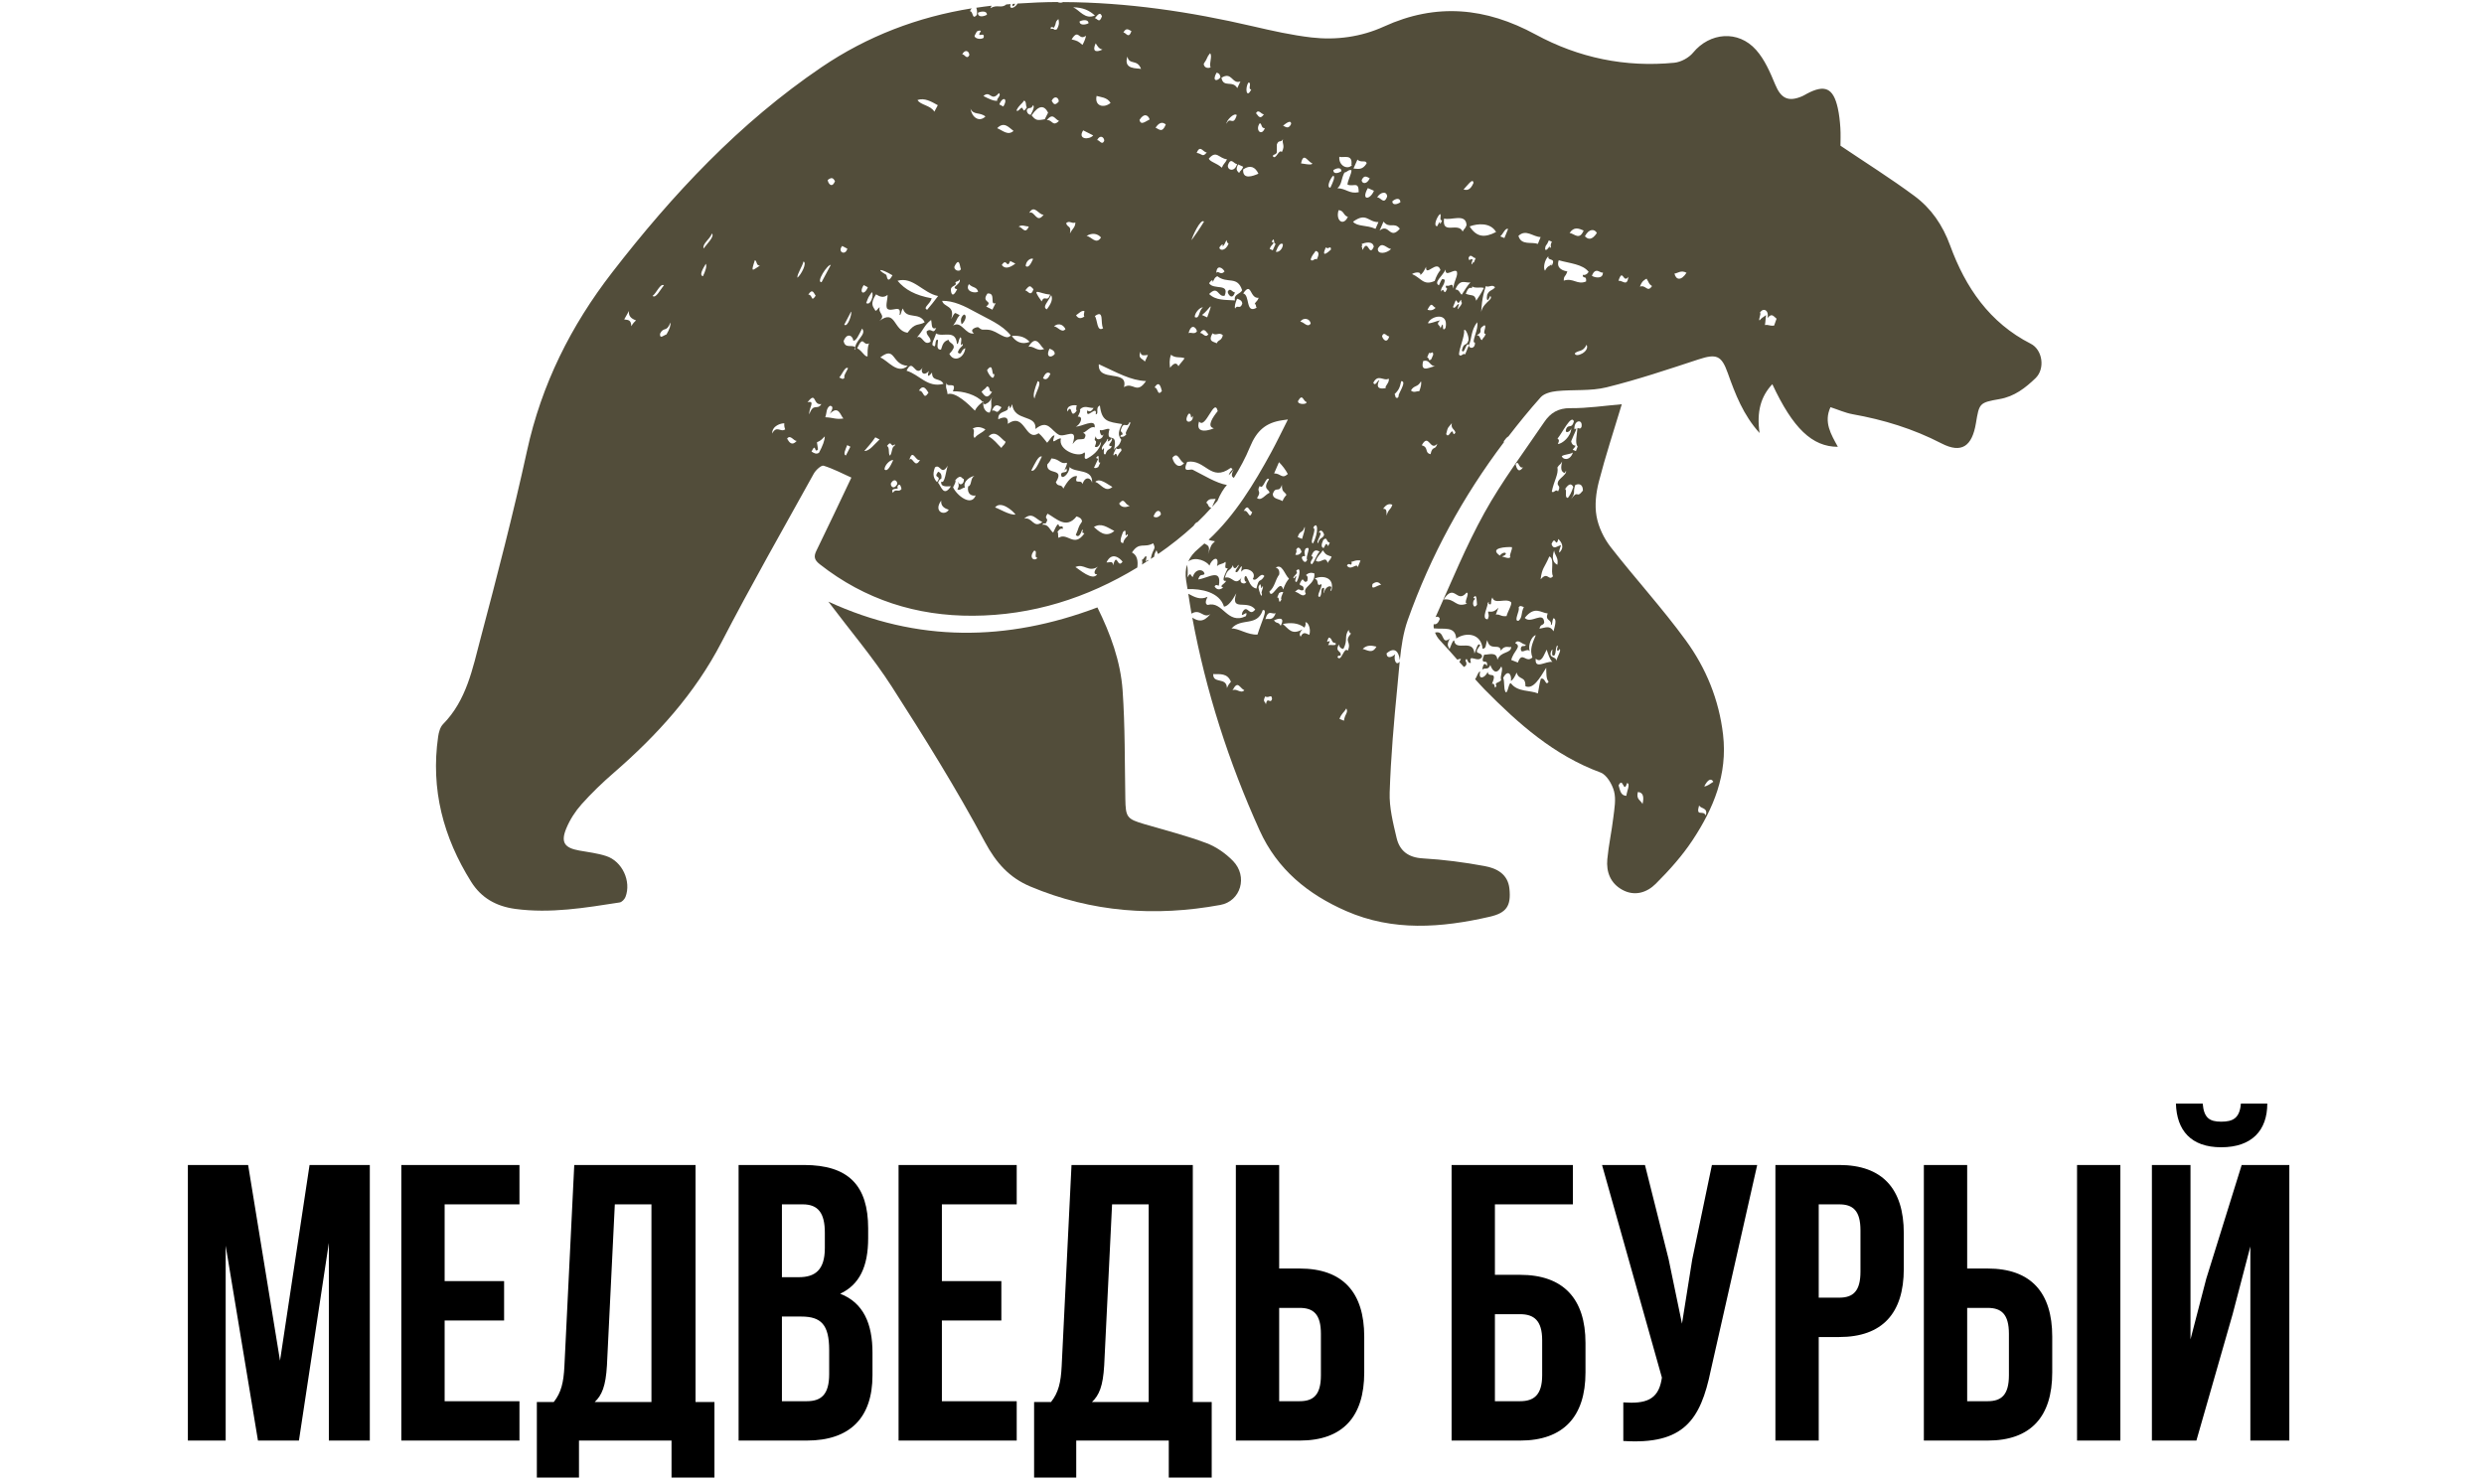 <?xml version="1.0" encoding="UTF-8"?> <svg xmlns="http://www.w3.org/2000/svg" width="164" height="98" viewBox="0 0 164 98" fill="none"><path d="M16.382 76.938L18.488 89.86L20.438 76.938H24.416V95.138H21.712V82.086L19.736 95.138H17.032L14.9 82.268V95.138H12.404V76.938H16.382ZM29.356 79.538V84.608H33.282V87.208H29.356V92.538H34.296V95.138H26.496V76.938H34.296V79.538H29.356ZM47.17 97.582H44.336V95.138H38.226V97.582H35.444V92.59H36.562C37.056 91.966 37.212 91.29 37.264 90.224L37.914 76.938H45.922V92.59H47.17V97.582ZM40.592 79.538L40.072 90.172C39.994 91.55 39.734 92.148 39.266 92.59H43.01V79.538H40.592ZM53.08 76.938C56.044 76.938 57.318 78.316 57.318 81.124V81.774C57.318 83.646 56.746 84.842 55.472 85.44C57.006 86.038 57.604 87.416 57.604 89.34V90.822C57.604 93.63 56.122 95.138 53.262 95.138H48.764V76.938H53.08ZM52.898 86.948H51.624V92.538H53.262C54.224 92.538 54.744 92.096 54.744 90.744V89.158C54.744 87.468 54.198 86.948 52.898 86.948ZM53.002 79.538H51.624V84.348H52.742C53.808 84.348 54.458 83.88 54.458 82.424V81.41C54.458 80.11 54.016 79.538 53.002 79.538ZM62.186 79.538V84.608H66.112V87.208H62.186V92.538H67.126V95.138H59.326V76.938H67.126V79.538H62.186ZM80 97.582H77.166V95.138H71.056V97.582H68.274V92.59H69.392C69.886 91.966 70.042 91.29 70.094 90.224L70.744 76.938H78.752V92.59H80V97.582ZM73.422 79.538L72.902 90.172C72.824 91.55 72.564 92.148 72.096 92.59H75.84V79.538H73.422ZM85.806 95.138H81.594V76.938H84.454V83.776H85.806C88.666 83.776 90.07 85.362 90.07 88.274V90.64C90.07 93.552 88.666 95.138 85.806 95.138ZM84.454 92.538H85.806C86.716 92.538 87.21 92.122 87.21 90.822V88.092C87.21 86.792 86.716 86.376 85.806 86.376H84.454V92.538ZM100.362 95.138H95.838V76.938H103.846V79.538H98.698V84.192H100.362C103.222 84.192 104.678 85.778 104.678 88.69V90.64C104.678 93.552 103.222 95.138 100.362 95.138ZM98.698 92.538H100.362C101.272 92.538 101.818 92.122 101.818 90.822V88.508C101.818 87.208 101.272 86.792 100.362 86.792H98.698V92.538ZM116.015 76.938L112.947 90.51C112.271 93.786 111.153 95.424 107.175 95.164V92.616C108.631 92.72 109.463 92.46 109.697 91.134L109.723 90.978L105.771 76.938H108.605L110.165 83.152L111.049 87.416L111.725 83.178L113.025 76.938H116.015ZM121.429 76.938C124.289 76.938 125.693 78.524 125.693 81.436V83.802C125.693 86.714 124.289 88.3 121.429 88.3H120.077V95.138H117.217V76.938H121.429ZM121.429 79.538H120.077V85.7H121.429C122.339 85.7 122.833 85.284 122.833 83.984V81.254C122.833 79.954 122.339 79.538 121.429 79.538ZM131.23 95.138H127.018V76.938H129.878V83.776H131.23C134.09 83.776 135.494 85.362 135.494 88.274V90.64C135.494 93.552 134.09 95.138 131.23 95.138ZM129.878 92.538H131.23C132.14 92.538 132.634 92.122 132.634 90.822V88.092C132.634 86.792 132.14 86.376 131.23 86.376H129.878V92.538ZM139.992 95.138H137.132V76.938H139.992V95.138ZM145.012 95.138H142.074V76.938H144.622V88.456L145.662 84.452L148.002 76.938H151.148V95.138H148.574V82.32L147.404 86.792L145.012 95.138ZM147.95 72.882C147.872 73.844 147.43 74.078 146.65 74.078C145.896 74.078 145.506 73.844 145.428 72.882H143.66C143.712 74.65 144.648 75.768 146.65 75.768C148.678 75.768 149.692 74.65 149.692 72.882H147.95Z" fill="black"></path><g clip-path="url(#clip0_95_312)"><path d="M81.057 19.267C81.052 19.408 81.35 19.877 81.535 19.305C81.376 19.335 81.215 18.944 81.057 19.267Z" fill="#524D3A"></path><path d="M75.848 36.994C75.788 36.976 75.729 36.986 75.672 37.093C75.61 37.02 75.755 36.777 75.661 36.733C75.567 36.733 75.48 37.005 75.385 36.962C75.434 37.075 75.422 37.184 75.394 37.288C75.547 37.192 75.697 37.093 75.848 36.994Z" fill="#524D3A"></path><path d="M79.645 55.678C78.313 55.181 76.925 54.83 75.559 54.428C74.4 54.087 74.319 53.973 74.297 52.762C74.254 50.371 74.284 47.973 74.117 45.59C73.981 43.669 73.315 41.854 72.454 40.115C66.465 42.379 60.567 42.437 54.691 39.734C56.125 41.641 57.634 43.411 58.88 45.35C61.034 48.702 63.146 52.093 65.024 55.602C65.769 56.993 66.642 57.964 68.03 58.548C72.081 60.252 76.276 60.552 80.566 59.765C81.919 59.519 82.404 57.881 81.405 56.857C80.92 56.359 80.292 55.92 79.645 55.678Z" fill="#524D3A"></path><path d="M113.761 48.515C113.492 46.206 112.638 44.128 111.306 42.298C109.754 40.166 107.961 38.211 106.339 36.127C105.89 35.547 105.534 34.807 105.407 34.091C105.277 33.361 105.372 32.545 105.559 31.814C105.995 30.119 106.546 28.453 107.074 26.699V26.697C105.968 26.79 104.82 26.967 103.674 26.956C102.869 26.947 102.356 27.279 101.957 27.87C100.617 29.85 99.166 31.773 98.01 33.858C96.781 36.074 95.822 38.444 94.777 40.76C94.916 40.683 95.048 40.763 95.056 40.881C94.937 41.205 94.799 41.247 94.655 41.225C94.646 41.316 94.649 41.407 94.662 41.497C95.287 41.576 96.097 41.321 96.14 42.172C96.81 41.713 97.8 41.842 97.886 42.851C98.148 42.802 98.055 42.656 98.192 42.274C98.356 43.054 99.03 42.431 99.092 42.973C99.352 42.551 99.668 42.806 99.774 42.716C99.764 43.19 99.096 42.979 98.861 43.578C98.822 43.007 98.3 43.244 97.988 43.238C97.692 43.969 98.172 43.524 98.178 43.833C98.222 44.292 98.013 43.38 97.858 44.229C98.032 44.054 98.241 44.302 98.396 43.918C98.508 44.246 98.784 44.652 99.11 44.022C99.29 44.144 98.999 44.709 99.114 44.892C99.049 45.1 98.627 45.049 98.796 45.289C98.63 45.672 98.749 45.032 98.503 45.175C98.895 44.234 98.268 44.828 98.223 44.371C98.059 44.768 97.569 44.955 97.727 44.352C97.599 44.325 97.506 44.725 97.39 44.852C97.597 45.077 97.797 45.31 98.012 45.528C100.244 47.791 102.599 49.885 105.667 51.016C106.074 51.165 106.438 51.786 106.563 52.256C106.704 52.789 106.586 53.405 106.518 53.976C106.409 54.902 106.205 55.818 106.119 56.744C106.039 57.593 106.328 58.338 107.114 58.767C107.932 59.213 108.739 58.944 109.315 58.368C110.203 57.482 111.058 56.53 111.747 55.487C113.131 53.392 114.067 51.146 113.761 48.515ZM96.879 39.854C96.072 40.173 96.1 39.498 95.314 39.592C96.044 38.464 96.177 39.91 96.826 39.138C97.084 39.151 96.56 39.895 96.879 39.854ZM97.417 39.542L97.272 39.486C97.529 39.1 97.488 39.782 97.516 39.928C97.277 40.318 97.12 39.693 97.417 39.542ZM104.415 28.195C104.336 28.368 104.238 28.274 104.147 28.265C104.122 28.7 103.965 29.265 104.162 29.486L104.047 29.79L103.836 29.708C103.896 29.59 103.964 29.584 104.022 29.432C103.841 29.418 103.762 29.304 103.73 29.145C103.906 28.672 104.248 28.106 103.949 28.362C103.893 27.723 104.523 27.643 104.415 28.195ZM103.848 29.886C103.644 30.474 103.162 30.354 103.112 30.121C103.354 29.988 103.607 30.023 103.848 29.886ZM103.914 27.826C103.768 28.362 103.56 27.976 103.402 28.323C103.284 28.684 103.676 28.535 103.739 28.28C103.728 28.837 103.13 29.317 102.853 29.325C102.978 29.078 102.909 29.017 102.83 28.968C103.166 28.558 103.741 27.349 103.914 27.826ZM102.152 29.052C101.617 28.519 101.705 29.884 102.152 29.052V29.052ZM102.29 36.748C102.669 36.897 102.348 37.722 102.534 38.055C102.227 38.414 102.211 37.703 101.715 38.261C101.811 37.483 101.957 37.533 102.29 36.748ZM102.605 36.35C102.649 36.694 102.917 36.821 102.82 37.299C102.556 37.167 102.43 36.902 102.605 36.35ZM102.183 40.514C101.978 41.033 102.478 40.874 102.392 41.281C102.525 41.253 102.436 41.075 102.563 40.825C102.799 40.886 102.667 41.305 102.569 41.69C102.318 41.265 102.018 41.462 101.639 41.52C101.725 41.17 101.859 41.356 101.955 41.12C101.909 40.306 101.08 41.249 100.667 40.806C101.332 39.987 101.719 40.471 102.183 40.514ZM100.262 40.127C100.363 39.931 100.49 40.073 100.608 40.088C100.39 40.552 100.541 40.739 100.262 40.996C99.891 41.059 100.377 40.307 100.262 40.127ZM100.556 30.862C100.261 31.281 100.133 30.942 100.062 30.67C100.276 30.323 100.252 30.983 100.556 30.862ZM100.744 42.572C100.646 42.783 100.507 42.542 100.412 42.791C100.371 43.307 100.825 42.746 100.996 43.008C100.859 42.591 101.141 41.989 101.395 41.948C101.163 42.517 100.98 42.893 101.174 43.419C100.74 43.834 100.506 42.956 100.213 43.756L99.777 43.586C99.922 42.975 100.511 42.702 100.034 42.471C100.242 42.156 100.511 42.591 100.744 42.572ZM99.467 40.687C99.088 40.735 99.054 40.555 98.758 40.585L98.933 40.132C98.61 40.457 98.465 40.396 98.252 40.388C98.24 40.559 98.359 40.608 98.222 40.897C97.745 40.925 98.291 39.936 98.211 39.851C98.291 39.684 98.316 39.795 98.283 39.879C98.55 40.014 98.358 39.765 98.531 39.454C98.652 39.945 99.391 39.484 99.743 39.752C99.895 39.832 99.528 40.405 99.467 40.687ZM99.725 36.793C99.619 36.907 99.446 36.833 99.166 36.748C99.67 36.593 99.324 36.308 99.023 36.692C98.264 36.163 99.494 36.11 99.816 36.133C99.879 36.264 99.602 36.718 99.725 36.793ZM101.729 44.83C101.615 45.255 101.646 45.229 101.536 45.794C100.997 45.569 100.216 45.709 99.771 45.146C99.614 44.961 99.554 45.881 99.396 45.696C99.266 45.462 99.35 45.026 99.245 44.768C99.513 44.218 99.82 44.474 99.756 44.967C99.891 44.904 100.014 44.694 100.131 44.416C100.283 44.955 100.728 44.617 100.711 45.318C101.23 45.552 101.655 44.794 102.085 44.099C102.098 44.442 102.068 44.829 102.242 45.018C102.031 45.368 102.038 44.706 101.729 44.83ZM101.393 43.499C101.787 43.843 101.934 43.219 102.115 42.903C102.223 43.224 102.324 43.557 102.495 43.714C102.042 43.648 101.314 44.246 101.393 43.499ZM102.749 43.653C102.763 43.315 102.221 43.514 102.407 43.011C102.638 42.585 102.294 43.491 102.643 43.269C102.754 43 102.673 42.916 102.796 42.636C102.869 42.63 102.843 42.721 102.812 42.814C102.76 43.011 102.9 43.021 102.958 42.868C103.126 42.9 102.791 43.419 102.749 43.653ZM102.962 36.489C102.888 36.43 103.007 36.189 103.062 36.007C102.786 36.056 102.576 36.341 102.435 35.936C102.698 35.282 102.705 36.248 102.892 35.593C103.043 35.77 103.342 36.093 102.962 36.489ZM102.885 31.769C102.712 32.158 103.114 31.993 102.865 32.456C102.713 32.253 102.601 32.597 102.454 32.47C102.581 31.782 102.921 31.299 102.822 30.877C102.923 30.687 103.038 30.686 103.137 30.477C103.101 30.664 102.973 31.105 103.257 31.218C103.307 31.27 103.347 31.186 103.385 31.096C103.481 31.276 103.014 31.559 102.885 31.769ZM103.334 32.291C103.58 31.928 103.743 31.917 103.873 32.153C103.762 32.512 103.641 32.729 103.515 32.882C103.265 32.868 103.483 32.402 103.334 32.291ZM103.727 32.965C104.054 32.477 103.821 32.575 104.001 32.031C104.287 31.905 104.509 32.009 104.508 32.4C104.041 32.997 104.23 32.266 103.727 32.965ZM107.377 52.557C106.984 52.545 106.962 52.17 106.865 51.867C107.168 51.256 107.186 52.47 107.421 51.717C107.667 51.739 107.401 52.267 107.377 52.557ZM108.445 53.099C108.329 52.847 108.005 52.801 108.136 52.306C108.484 52.328 108.558 52.619 108.445 53.099ZM112.619 53.856C112.443 53.454 111.947 53.999 112.177 53.19C112.302 53.434 112.783 53.319 112.619 53.856ZM112.517 51.937C112.75 51.479 112.973 51.366 113.119 51.631C112.922 51.752 112.729 51.924 112.517 51.937Z" fill="#524D3A"></path><path d="M94.745 41.777C94.814 41.951 94.91 42.122 95.064 42.285C95.457 42.704 95.835 43.137 96.216 43.568C96.295 43.531 96.375 43.507 96.457 43.511C96.428 43.592 96.386 43.648 96.349 43.716C96.448 43.829 96.552 43.937 96.651 44.049C96.792 43.977 96.89 43.867 96.749 43.625C96.891 43.291 96.857 43.892 97.113 43.767C96.909 43.08 97.623 43.863 97.857 43.36C97.817 42.973 97.178 43.327 97.726 42.615C97.566 42.378 97.467 42.901 97.347 43.161C97.267 42.137 96.087 43.069 96.009 42.294C95.892 42.3 95.801 42.648 95.7 42.869C95.645 42.695 95.465 42.639 95.717 42.18C95.118 42.633 95.428 41.599 94.745 41.777Z" fill="#524D3A"></path><path d="M67.018 0.247C66.965 0.251 66.912 0.255 66.859 0.259C66.842 0.323 66.831 0.384 66.865 0.408C66.958 0.391 66.993 0.324 67.018 0.247Z" fill="#524D3A"></path><path d="M63.641 20.773C63.385 20.964 63.433 21.229 63.487 21.42C63.703 21.26 63.889 20.813 63.641 20.773Z" fill="#524D3A"></path><path d="M134.074 22.7C131.351 21.315 129.763 18.974 128.758 16.226C128.261 14.865 127.507 13.764 126.394 12.941C124.831 11.783 123.176 10.745 121.512 9.622C121.512 9.311 121.533 8.87 121.505 8.433C121.475 7.996 121.429 7.554 121.333 7.127C121.037 5.805 120.473 5.558 119.283 6.196C119.187 6.247 119.094 6.309 118.993 6.352C118.057 6.756 117.583 6.496 117.202 5.578C116.871 4.778 116.509 3.934 115.945 3.3C114.763 1.965 112.881 2.14 111.778 3.482C111.5 3.818 110.98 4.099 110.546 4.143C107.312 4.461 104.229 3.821 101.389 2.28C98.1 0.493 94.824 0.173 91.366 1.755C89.875 2.435 88.232 2.664 86.596 2.475C85.291 2.324 83.997 2.033 82.714 1.735C78.575 0.771 74.407 0.156 70.195 0.137C70.066 0.197 69.939 0.188 69.817 0.133C68.941 0.137 68.063 0.175 67.183 0.234C67.012 0.528 66.602 0.683 66.72 0.27C66.626 0.278 66.531 0.285 66.437 0.293C66.095 0.584 65.857 0.262 65.388 0.543C65.427 0.472 65.449 0.422 65.467 0.377C65.127 0.414 64.791 0.462 64.456 0.512C64.51 0.638 64.522 0.844 64.491 0.984C64.162 1.365 64.268 0.716 64.036 0.744C64.078 0.661 64.116 0.603 64.152 0.552C60.594 1.121 57.268 2.384 54.24 4.437C48.816 8.117 44.409 12.832 40.421 17.985C37.685 21.519 35.752 25.389 34.793 29.782C33.886 33.934 32.818 38.052 31.729 42.161C31.199 44.16 30.804 46.249 29.252 47.824C29.06 48.02 28.968 48.361 28.927 48.649C28.427 52.121 29.265 55.299 31.107 58.235C31.771 59.294 32.748 59.853 34.018 60.026C36.352 60.34 38.627 59.954 40.911 59.6C41.059 59.577 41.239 59.386 41.297 59.234C41.691 58.201 41.084 56.879 40.022 56.535C39.452 56.349 38.843 56.278 38.248 56.172C37.264 55.997 37.006 55.629 37.392 54.7C37.629 54.129 37.985 53.575 38.397 53.114C39.056 52.375 39.777 51.683 40.526 51.034C43.379 48.558 45.873 45.817 47.634 42.419C49.582 38.66 51.678 34.979 53.73 31.276C53.86 31.043 54.225 30.71 54.376 30.756C55.031 30.961 55.648 31.289 56.21 31.541C55.392 33.258 54.659 34.825 53.898 36.376C53.701 36.779 53.782 36.996 54.13 37.269C57.104 39.604 60.513 40.689 64.252 40.665C68.153 40.642 71.765 39.499 75.087 37.48C75.145 37.069 75.093 36.665 74.736 36.488C75.219 35.748 75.532 36.221 76.132 35.88C76.358 36.314 76.113 36.161 75.976 36.911C76.05 36.863 76.127 36.816 76.2 36.767C76.211 36.658 76.222 36.549 76.355 36.338C76.39 36.441 76.425 36.52 76.461 36.589C77.29 36.017 78.071 35.398 78.799 34.73C78.91 34.558 78.993 34.484 79.058 34.484C79.378 34.178 79.685 33.86 79.979 33.53C79.745 33.522 79.801 33.268 79.638 33.201C79.838 32.86 80.052 32.99 80.262 32.943L80.024 33.479C80.141 33.346 80.266 33.22 80.378 33.084C80.557 32.632 80.817 32.226 81.004 32.029C80.293 31.908 79.493 31.396 78.743 31.021C78.586 30.945 78.023 31.293 78.383 30.502C79.588 30.297 79.927 31.869 81.25 30.901C81.533 30.992 81.223 31.032 81.124 31.377C81.239 31.295 81.35 31.153 81.462 30.993C81.244 31.402 81.337 31.486 81.46 31.562C81.862 30.919 82.229 30.246 82.528 29.516C82.979 28.418 83.592 27.911 84.66 27.755C84.711 27.747 84.764 27.74 85.021 27.704L85.028 27.711C84.623 28.507 84.297 29.196 83.933 29.863C82.787 31.963 81.547 34.015 79.797 35.645C79.907 35.698 80.04 35.72 80.216 35.746C79.907 36.042 79.974 36.017 79.753 36.605C79.953 36.007 79.684 36.012 79.517 35.892C79.393 36.001 79.274 36.114 79.145 36.219C78.803 36.495 78.592 36.774 78.455 37.071C78.974 36.713 79.688 37.088 79.852 37.353C79.998 36.901 80.532 36.606 80.348 37.392C80.53 37.208 80.72 37.28 80.901 37.103C80.987 37.214 80.759 37.596 81.06 37.524C80.891 37.918 80.588 38.425 80.953 38.36C80.86 38.578 80.444 38.699 80.759 38.805C80.488 39.005 80.315 38.922 80.189 38.735C80.278 38.566 80.376 38.666 80.471 38.68C80.681 37.467 79.742 38.196 79.108 38.266C79.234 37.845 79.383 38.045 79.52 37.915C79.526 37.617 78.941 37.464 78.748 38.109C78.576 38.011 78.647 37.728 78.394 38.132C78.431 37.812 78.425 37.523 78.369 37.298C78.276 37.607 78.255 37.938 78.31 38.322C78.338 38.517 78.374 38.71 78.403 38.904C79.286 38.873 80.512 39.091 80.813 40.065C81.095 40.029 81.362 39.654 81.624 39.18C81.21 40.44 82.338 39.565 82.875 40.252C82.462 40.783 82.371 39.854 82.033 40.417C81.83 40.947 82.463 40.16 82.259 40.692C81.012 41.293 80.743 39.664 79.744 39.953C79.575 39.911 79.567 39.732 79.722 39.414C79.243 39.645 78.862 39.429 78.453 39.213C78.522 39.651 78.587 40.091 78.666 40.527C79.261 40.159 79.44 40.885 79.913 40.555C79.442 41.134 79.094 41.023 78.718 40.79C79.618 45.644 81.117 50.32 83.163 54.841C84.332 57.426 86.364 59.067 88.876 60.166C91.972 61.521 95.16 61.276 98.352 60.544C99.458 60.291 99.773 59.835 99.657 58.696C99.557 57.715 98.81 57.343 98.02 57.197C96.672 56.947 95.301 56.768 93.933 56.689C92.976 56.633 92.408 56.19 92.207 55.337C91.975 54.352 91.717 53.332 91.75 52.337C91.826 50 92.03 47.667 92.258 45.34C92.311 44.798 92.357 44.248 92.411 43.7C92.147 44.016 92.007 43.498 92.111 43.209C91.917 43.396 91.568 43.539 91.542 43.153C92.065 42.695 92.355 43.012 92.421 43.604C92.514 42.693 92.645 41.79 92.942 40.952C94.457 36.687 96.598 32.772 99.298 29.197C99.294 29.178 99.28 29.172 99.279 29.15C99.381 29.006 99.484 28.874 99.591 28.819C100.269 27.94 100.972 27.075 101.719 26.238C101.946 25.983 102.416 25.866 102.787 25.828C103.88 25.718 105.02 25.839 106.07 25.579C108.112 25.074 110.116 24.4 112.116 23.743C113.322 23.345 113.655 23.466 114.071 24.634C114.566 26.023 115.089 27.403 116.172 28.598C115.969 27.199 116.249 26.185 117.014 25.372C118.373 28.287 119.644 29.506 121.341 29.509C120.892 28.691 120.392 27.884 120.854 26.891C121.376 27.061 121.835 27.27 122.314 27.356C124.362 27.721 126.308 28.315 128.178 29.282C129.52 29.976 130.204 29.461 130.455 27.952C130.674 26.636 130.674 26.588 132.016 26.356C132.999 26.185 133.721 25.619 134.391 24.975C135.036 24.354 134.861 23.1 134.074 22.7ZM41.684 21.542C41.651 21.149 41.543 21.134 41.211 21.096L41.529 20.533C41.477 20.883 41.69 21.051 41.991 21.158C41.891 21.25 41.79 21.347 41.684 21.542ZM43.083 19.543C43.329 19.378 43.608 18.672 43.834 18.847C43.58 19.142 43.308 19.73 43.083 19.543ZM44.002 22.086C43.812 22.142 43.551 22.424 43.578 22.038C43.819 21.544 44.008 21.983 44.259 21.303C44.294 21.48 44.209 21.74 44.002 22.086ZM46.412 18.241C46.163 18.186 46.362 17.817 46.601 17.42C46.681 17.592 46.573 17.898 46.412 18.241ZM46.451 16.412C46.366 16.084 46.854 15.823 47.004 15.423C47.201 15.607 46.667 16.116 46.451 16.412ZM75.334 4.553C75.093 4.485 74.145 4.62 74.434 3.737C74.557 4.323 75.087 3.875 75.334 4.553ZM74.701 2.058C74.502 2.611 74.344 2.131 74.167 2.151C74.359 1.785 74.528 1.973 74.701 2.058ZM73.322 6.8C72.854 7.177 72.252 6.99 72.401 6.336C72.628 6.412 73.106 6.413 73.322 6.8ZM71.595 20.904C71.321 21.093 71.156 21.007 71.044 20.819C71.23 20.697 71.415 20.478 71.598 20.545C71.567 20.69 71.533 20.836 71.595 20.904ZM71.087 27.125C70.596 27.779 70.849 26.561 70.46 27.182C70.398 26.743 70.919 26.744 71.087 26.766C71.056 26.91 71.024 27.055 71.087 27.125ZM71.514 8.608L72.175 8.942C71.936 9.238 71.116 9.234 71.514 8.608ZM72.691 15.683C72.364 16.198 72.053 15.612 71.735 15.583C72.125 15.344 72.481 15.437 72.691 15.683ZM72.831 21.677C72.406 21.959 72.46 21.091 72.285 20.875C72.926 20.407 72.629 21.325 72.831 21.677ZM72.434 9.254C72.633 8.857 72.917 9.067 72.903 9.309C72.737 9.625 72.592 9.229 72.434 9.254ZM72.341 2.861C72.453 3.027 72.533 3.22 72.79 3.27C72.504 3.417 72.043 3.519 72.341 2.861ZM72.754 1.076C72.576 1.594 72.439 1.198 72.282 1.201C72.556 0.869 72.647 0.815 72.754 1.076ZM72.291 1.025C71.622 1.31 71.292 0.676 70.853 0.481C71.497 0.494 71.903 0.675 72.291 1.025ZM71.868 1.536C71.654 1.65 71.269 1.683 71.274 1.417C71.488 1.303 71.872 1.27 71.868 1.536ZM71.696 2.356C71.683 2.509 71.602 2.716 71.469 2.965C71.182 2.719 71.12 2.688 70.751 2.603C71.223 1.832 71.223 2.737 71.696 2.356ZM70.999 14.691C70.99 15.029 70.828 15.059 70.642 15.418C70.728 14.864 70.521 15.087 70.385 14.746C70.595 14.522 70.79 14.811 70.999 14.691ZM70.344 21.739C70.087 22.026 69.838 21.563 69.584 21.554C69.974 21.24 70.269 21.553 70.344 21.739ZM67.903 22.902C68.444 21.984 68.701 22.954 68.945 23.043C68.466 23.25 68.264 22.824 67.903 22.902ZM68.298 26.323C68.168 26.099 68.32 25.65 68.513 25.169C68.833 25.239 68.368 25.939 68.298 26.323ZM68.774 19.907C68.041 18.88 68.588 19.397 69.334 19.457C69.141 20.017 68.966 19.432 68.774 19.907ZM69.402 19.491C69.524 19.741 69.415 20.041 69.113 20.43C68.794 20.27 69.184 19.953 69.402 19.491ZM67.95 14.063C68.287 13.458 68.583 14.21 68.902 14.18C68.43 14.824 68.308 13.857 67.95 14.063ZM68.211 17.096C68.043 17.483 67.877 17.707 67.72 17.573C67.721 17.262 68.024 17.012 68.211 17.096ZM67.24 14.974C67.474 14.805 67.697 14.961 67.925 14.956C67.68 15.548 67.47 14.939 67.24 14.974ZM68.236 19.102C68.042 19.658 67.868 19.169 67.684 19.186C68.018 18.76 68.017 18.897 68.236 19.102ZM69.352 24.675C69.188 25.068 69.025 25.106 68.862 24.978C69.027 24.584 69.19 24.546 69.352 24.675ZM69.293 23.03C69.473 23.092 69.637 23.168 69.638 23.375C69.43 23.662 69.003 23.608 69.293 23.03ZM69.584 1.834C69.791 1.445 69.625 1.489 69.88 1.259C69.911 1.432 69.975 1.578 69.78 1.933C69.531 2.04 69.668 1.851 69.379 1.912C69.318 1.741 69.498 1.777 69.584 1.834ZM69.902 6.707C69.629 7.018 69.546 6.847 69.433 6.652C69.635 6.258 69.918 6.466 69.902 6.707ZM69.919 7.985C69.485 8.419 69.461 7.861 69.112 7.94C69.528 7.406 69.643 7.884 69.919 7.985ZM69.198 7.441L68.979 7.873C68.465 7.975 68.37 7.943 68.11 7.617C68.603 6.897 68.957 6.963 69.198 7.441ZM68.206 6.941C68.305 7.033 68.23 7.265 68.044 7.584C67.867 7.552 67.801 7.433 67.787 7.272C67.934 7.003 68.056 7.282 68.206 6.941ZM67.611 6.641C67.786 6.701 67.699 6.97 67.794 7.095C67.522 7.485 67.612 7.207 67.456 7.105C67.34 7.165 67.216 7.403 67.108 7.294C67.282 6.93 67.441 6.901 67.611 6.641ZM67.977 22.577C67.456 22.791 67.052 22.557 66.801 22.184C67.391 22.137 67.725 22.301 67.977 22.577ZM66.141 17.502C66.479 16.979 66.46 17.813 66.699 17.238L67.038 17.409C66.656 17.698 66.343 17.781 66.141 17.502ZM66.916 8.647C66.54 8.981 66.192 8.608 65.836 8.466C66.307 7.982 66.631 8.448 66.916 8.647ZM66.239 7.035L65.977 6.896C66.211 6.316 66.577 6.509 66.239 7.035ZM65.947 6.148C66.153 6.312 65.739 6.534 65.854 6.649C65.641 6.699 65.296 6.533 64.926 6.341C65.394 5.924 65.429 6.769 65.947 6.148ZM65.197 19.383C65.791 19.319 65.308 20.196 65.736 20.017L65.519 20.451L65.109 20.244C65.611 19.84 64.74 20.015 65.197 19.383ZM65.161 0.973C64.944 1.097 64.554 1.173 64.567 0.841C64.782 0.732 65.169 0.707 65.161 0.973ZM64.491 2.082C64.583 2.035 64.676 1.988 64.761 2.043C64.402 2.612 65.068 2.014 64.936 2.5C64.718 2.646 64.338 2.526 64.339 2.368L64.491 2.082ZM65.061 7.694C64.629 8.11 64.156 7.726 64.073 7.171C64.269 7.624 64.682 7.383 65.061 7.694ZM64.579 19.252C64.415 19.404 63.672 19.262 63.968 18.764C64.265 19.049 64.444 18.907 64.579 19.252ZM63.995 3.651C63.819 3.963 63.685 3.566 63.527 3.587C63.736 3.196 64.014 3.41 63.995 3.651ZM63.033 17.567C63.364 16.913 63.373 17.679 63.443 17.773C63.333 18.016 62.901 17.798 63.033 17.567ZM63.071 18.673C63.167 18.524 63.256 18.643 63.354 18.454C63.501 18.761 62.683 18.992 63.197 19.099C62.881 19.75 62.768 19.351 62.782 19.071C62.852 18.845 63.228 18.853 63.071 18.673ZM64.476 20.65C65.214 21.063 66.155 21.429 66.732 22.15C66.422 22.541 65.871 21.854 65.285 21.782C64.85 21.729 64.898 21.864 64.594 21.616C64.533 21.566 63.922 21.751 64.308 22.016C63.745 22.145 63.482 21.142 62.928 21.502C63.235 21.088 63.102 21.11 63.362 20.813L63.088 20.675C62.995 20.658 62.896 20.909 62.8 21.074C63.085 20.152 62.304 20.309 62.204 19.867C62.947 19.857 63.651 20.189 64.476 20.65ZM65.347 27.24C65.192 27.303 64.864 27.014 64.924 26.608C64.909 26.587 64.896 26.565 64.879 26.545C64.709 26.691 64.538 26.788 64.366 27.12C63.968 26.712 63.08 25.848 62.56 26.03C62.522 25.63 62.394 25.635 62.503 25.276C62.475 25.673 63.211 25.128 62.914 25.845C63.571 25.814 64.481 26.079 64.879 26.545C64.896 26.529 64.914 26.516 64.932 26.5C64.919 26.539 64.929 26.571 64.924 26.608C64.95 26.643 64.98 26.677 65 26.714C65.165 26.637 65.329 26.603 65.496 26.233C65.348 26.647 65.566 26.771 65.347 27.24ZM65.499 25.876C65.114 26.517 64.931 25.972 64.8 25.888C64.918 25.71 65.035 25.723 65.154 25.523C65.418 25.524 65.233 25.878 65.499 25.876ZM65.169 24.443C65.631 23.824 65.434 24.925 65.653 24.687C65.616 25.317 65.209 24.622 65.169 24.443ZM66.123 26.895C65.752 27.489 65.794 27.009 65.489 27.129C65.704 26.587 65.913 26.786 66.123 26.895ZM63.18 22.717C63.314 22.704 63.246 22.517 63.398 22.282C63.585 22.267 63.314 23.037 63.529 22.71C63.689 22.834 63.309 22.911 63.238 23.29L63.376 23.36C63.544 23.262 63.467 23.105 63.732 22.995C63.665 23.636 62.979 23.964 62.679 23.369C62.774 23.271 62.868 23.171 62.966 22.971C63.017 22.667 62.663 22.676 62.628 22.439C62.356 22.534 62.261 22.628 62.126 23.091C61.773 23.098 61.933 22.712 61.931 22.449C61.678 22.341 61.836 23 61.643 22.847C61.406 22.794 61.737 22.305 61.801 22.021C62.244 22.3 63.108 21.716 63.18 22.717ZM61.439 22.563C60.981 22.902 60.901 22.067 60.537 22.289C60.998 21.753 61.019 21.477 61.474 21.131C61.545 21.434 61.46 21.791 61.81 21.663C61.581 22.154 61.522 21.597 61.176 21.887C61.165 22.187 61.459 22.255 61.439 22.563ZM61.916 6.947L61.689 7.376C61.428 6.94 60.773 6.948 60.576 6.604C61.038 6.447 61.477 6.7 61.916 6.947ZM61.935 19.55C61.694 19.865 61.454 20.185 61.213 20.456C60.9 20.323 61.401 20.106 61.513 19.701C60.422 19.503 59.747 19.127 59.258 18.542C60.28 18.248 60.936 19.352 61.935 19.55ZM58.925 18.182C58.562 18.83 58.563 18.177 58.51 18.147C57.807 17.746 58.124 17.706 58.925 18.182ZM58.599 19.475C58.612 19.756 58.458 20.165 58.567 20.374C58.842 20.663 59.55 20.034 59.388 20.804C59.523 20.792 59.456 20.606 59.611 20.372C59.839 21.135 60.696 20.564 61.052 21.28C60.68 21.525 60.43 21.261 59.915 21.976C58.963 21.836 59.164 20.372 58.052 21.199C58.532 20.813 57.943 20.698 58.083 20.301C57.99 20.297 57.888 20.561 57.796 20.516C57.666 20.264 57.4 20.113 57.836 19.438C58.085 19.598 58.337 19.693 58.599 19.475ZM57.188 20.011C57.371 19.544 57.285 19.71 57.563 19.294C57.717 19.445 57.485 20.225 57.188 20.011ZM57.025 18.827L57.297 18.971C57.062 19.551 56.681 19.349 57.025 18.827ZM55.739 21.442L56.19 20.582C56.276 20.665 55.973 21.666 55.739 21.442ZM55.605 16.245L55.944 16.424C55.815 16.919 55.267 16.629 55.605 16.245ZM55.991 24.322C55.878 24.552 55.673 24.852 55.762 24.933C55.639 25.116 55.527 24.96 55.41 24.931C55.605 24.713 55.809 24.158 55.991 24.322ZM55.128 11.963C54.906 12.521 54.636 12.027 54.651 11.884C54.93 11.672 55.016 11.771 55.128 11.963ZM54.851 17.494L54.242 18.637C53.853 18.661 54.631 17.455 54.851 17.494ZM53.853 19.53C53.523 20.009 53.676 19.457 53.366 19.455C53.657 19.005 53.734 19.387 53.853 19.53ZM49.84 17.178C50.002 17.263 49.906 17.532 50.169 17.545C49.671 17.852 49.55 18.053 49.84 17.178ZM50.978 28.631C50.977 28.11 51.565 27.947 51.782 27.956C51.763 28.116 51.794 28.241 51.841 28.353C51.55 28.581 51.281 28.058 50.978 28.631ZM51.965 28.968C52.187 28.673 52.388 29.12 52.601 29.121C52.279 29.477 52.106 29.21 51.965 28.968ZM52.645 18.341C52.611 18.108 52.992 17.569 53.045 17.271C53.306 17.349 52.895 18.148 52.645 18.341ZM53.314 26.568C53.915 25.788 53.653 26.795 54.229 26.685C53.956 27.135 53.715 26.563 53.431 27.363C53.384 26.958 53.862 26.428 53.314 26.568ZM54.072 29.899C53.904 30.02 53.741 29.93 53.578 29.82C53.897 29.178 53.741 29.992 54.007 29.681C53.907 28.845 53.835 29.504 54.454 28.819C54.454 29.084 54.311 29.456 54.072 29.899ZM54.487 27.555C54.602 27.235 54.53 26.984 54.791 26.8C55.016 26.809 55.011 26.989 54.776 27.341C55.37 26.717 55.486 27.452 55.685 27.638C55.165 27.716 55.043 27.579 54.487 27.555ZM55.85 30.078C55.642 30.028 55.822 29.686 55.934 29.396L56.145 29.502L55.85 30.078ZM56.457 22.921C56.215 22.747 55.794 23.038 55.699 22.521C55.94 21.903 56.333 22.219 56.331 22.488C56.516 22.564 56.719 22.079 56.918 21.699C57.257 22.104 56.404 22.477 56.451 23.099C56.379 23.095 56.416 23.009 56.457 22.921ZM56.594 22.994C57.026 22.068 56.967 22.887 57.375 22.673C57.248 23.031 57.294 23.26 57.277 23.536C57.078 23.568 56.963 23.209 56.594 22.994ZM57.065 29.784C57.307 29.5 57.548 29.24 57.791 28.881L58.072 29.023C57.736 29.332 57.397 29.806 57.065 29.784ZM59.931 24.16C59.249 24.763 58.617 23.794 58.117 23.607C59.153 22.799 58.84 24.095 59.931 24.16ZM58.986 29.484C58.846 29.739 58.918 29.832 58.764 30.098C58.611 29.947 58.769 29.56 58.561 29.452C58.89 28.998 58.811 29.633 59.059 29.34C59.125 29.407 59.025 29.504 58.986 29.484ZM58.397 31.001C58.4 30.716 58.767 30.353 58.974 30.384C58.779 30.805 58.585 31.178 58.397 31.001ZM58.814 31.934C59.006 31.57 59.248 31.726 59.239 31.968C59.048 32.333 58.804 32.178 58.814 31.934ZM58.949 32.548C58.74 32.133 59.449 32.401 59.238 32.148C59.429 31.793 59.498 32.227 59.52 32.291C59.329 32.562 59.142 32.219 58.949 32.548ZM60.911 24.291C60.742 24.557 60.98 24.892 61.327 24.501C61.263 24.678 61.164 25.054 61.535 24.606C61.53 25.236 62.087 24.922 62.291 25.351C61.227 25.628 60.712 24.741 59.853 24.483C60.295 23.558 60.394 24.994 60.911 24.291ZM60.036 30.377C60.266 29.563 60.454 30.515 60.744 30.37C60.385 31.024 60.253 30.063 60.036 30.377ZM60.67 25.802C60.965 25.312 61.19 25.773 61.3 25.937C60.934 26.481 61.026 25.776 60.67 25.802ZM62.141 33.062C62.109 33.415 62.333 33.571 62.64 33.661C62.38 34.107 61.6 33.795 62.141 33.062ZM61.933 31.875C62.005 31.7 62.075 31.625 62.146 31.62C62.192 31.375 62.123 31.219 61.937 31.154C61.562 31.652 62.239 31.339 61.862 31.839C61.672 31.627 61.533 31.375 61.728 30.866C62.093 30.599 62.134 31.469 62.576 30.75C62.466 31.021 62.376 32.008 62.145 31.802C62.078 32.219 62.611 32.104 62.782 32.114C62.309 32.838 62.152 32.153 61.933 31.875ZM62.924 32.182C63.032 31.978 63.138 31.776 63.067 31.712C63.472 31.243 63.504 31.667 63.636 31.626C63.681 31.984 63.321 32.125 63.28 31.814C63.253 31.985 63.37 32.043 63.209 32.319C63.375 32.425 63.541 32.195 63.706 32.199C63.553 31.775 64.088 31.462 64.345 31.428C64.041 31.552 64.178 32.083 63.919 32.121C63.825 32.669 64.198 32.775 64.417 32.719C64.13 33.483 63.168 32.721 62.924 32.182ZM64.352 28.917C64.163 28.826 64.424 28.385 64.214 28.311C64.497 28.138 64.779 28.198 65.06 28.359C64.824 28.62 64.588 28.627 64.352 28.917ZM66.396 29.181C66.301 29.425 66.207 29.4 66.114 29.583C65.793 29.278 65.676 29.055 65.269 28.819C65.738 28.337 66.092 28.995 66.396 29.181ZM65.697 33.514C66.061 33.039 66.86 33.715 67.046 33.982C66.667 34.043 65.908 33.561 65.697 33.514ZM66.539 27.993C66.591 27.474 66.281 27.518 65.908 27.69C65.857 27.076 66.612 27.265 66.544 26.917C66.744 26.509 66.566 27.355 66.826 26.694C66.952 27.875 68.455 27.324 68.363 28.331C69.18 27.662 69.381 28.423 69.904 28.711C70.31 28.933 71.213 28.128 70.815 29.328C71.172 28.866 71.171 29.08 71.582 28.978C71.761 28.681 71.613 28.651 71.51 28.584C71.765 28.494 72.019 28.107 72.275 28.232C72.352 27.573 71.388 28.208 71.02 28.169C71.277 28.114 71.599 27.478 71.158 27.517C71.262 27.312 71.366 27.108 71.296 27.045C71.597 26.727 71.898 26.962 72.2 26.94C72.062 27.189 71.923 27.217 71.784 27.1C71.658 27.803 72.467 26.662 72.341 27.367C72.593 27.326 72.283 26.938 72.617 26.781C72.744 27.839 73.134 27.855 74.088 28.006C73.738 28.625 73.885 28.835 74.03 29.046C73.873 29.543 73.709 29.45 73.548 29.716C73.856 28.337 72.954 29.427 73.253 28.335C73.042 28.268 72.832 28.472 72.623 28.4C72.58 28.544 72.752 28.935 72.835 28.678C72.873 28.972 72.373 29.189 72.348 28.807C72.114 29.308 72.538 28.874 72.283 29.492C72.424 29.59 72.563 29.477 72.7 29.15C72.657 29.77 72.01 30.167 71.73 30.305C71.488 30.321 71.726 29.946 71.587 29.878C71.251 30.265 69.825 29.736 70.045 28.958C69.771 28.911 69.349 29.52 69.624 28.756C69.461 28.727 69.298 29.08 69.135 29.24C68.953 29.027 68.799 28.79 68.573 28.611C67.68 29.221 67.685 27.17 66.539 27.993ZM72.361 30.242C72.694 29.805 72.392 30.625 72.646 30.55L72.509 30.844C72.416 30.894 72.324 30.943 72.228 30.892L72.502 30.306L72.361 30.242ZM73.399 28.936C73.531 29.157 72.957 29.456 73.405 29.473C73.269 29.764 73.125 29.572 72.99 29.995C72.724 30.108 73.04 29.314 72.777 29.718C72.628 29.501 73.04 29.265 73.118 28.986C73.192 28.986 73.158 29.074 73.121 29.165C73.214 29.128 73.306 29.094 73.399 28.936ZM73.444 32.16C72.974 32.563 72.683 31.95 72.312 31.821C72.619 31.528 73.153 32.014 73.444 32.16ZM73.571 35.066C72.981 35.571 72.504 35.042 72.222 34.806C72.713 34.504 73.093 34.823 73.571 35.066ZM73.553 30.073C73.481 30.074 73.513 29.986 73.55 29.895L73.687 29.601C73.872 29.791 74.033 29.426 74.04 29.763C73.948 29.863 73.855 29.968 73.765 30.17C73.755 30.043 73.678 29.854 73.553 30.073ZM70.205 32.267C70.063 31.921 69.852 32.195 69.71 31.849C70.336 30.848 69.076 31.423 69.141 30.678C69.234 30.578 69.326 30.477 69.419 30.274C69.969 30.314 69.995 30.668 70.402 30.566C70.598 30.489 70.05 31.425 70.405 30.927C70.553 31.304 70.138 31.094 70.057 31.298C70.034 31.775 70.595 31.322 70.615 30.848C70.995 31.25 72.185 30.928 72.102 31.902C72.09 31.635 71.68 31.342 71.468 31.969C71.37 31.591 70.887 32.085 71.11 31.444C70.806 31.398 70.504 31.716 70.205 32.267ZM68.787 30.15C68.555 30.629 68.323 31.197 68.088 31.071C68.32 30.636 68.553 30.069 68.787 30.15ZM68.275 36.367C68.546 36.364 68.223 36.836 68.494 36.833C68.327 37.104 67.869 36.855 68.275 36.367ZM67.615 34.255C68.162 33.776 68.367 34.291 68.818 34.474C68.218 34.944 68.164 34.112 67.615 34.255ZM69.894 35.521C69.824 35.426 69.902 35.21 69.815 35.13C69.932 34.962 70.048 34.87 70.168 34.934C70.207 34.57 69.944 34.959 69.879 34.624C69.761 34.623 69.647 34.962 69.533 35.175C69.305 35.009 69.227 34.6 68.82 34.655C68.889 34.513 68.96 34.583 69.031 34.576C69.342 34.145 68.854 34.354 69.165 33.923C69.738 34.234 70.397 34.974 71.076 34.104C71.261 34.164 71.43 34.238 71.436 34.447C71.141 34.872 71.275 34.776 71.027 35.327C71.172 35.5 71.312 35.386 71.446 34.985C71.519 34.986 71.487 35.073 71.45 35.164L71.593 35.229C70.91 36.211 70.471 35.125 69.894 35.521ZM72.435 37.928C72.142 38.41 71.218 37.569 71 37.45C71.588 37.176 71.848 37.845 72.493 37.421C72.292 37.588 72.126 37.943 72.435 37.928ZM73.485 37.339C73.481 36.991 73.242 37.174 73.054 37.142C73.406 36.401 73.947 36.87 74.115 37.095C73.758 37.6 73.767 36.393 73.485 37.339ZM74.156 35.867C73.87 35.859 74.007 35.5 74.138 35.147C74.469 34.756 74.176 35.65 74.424 35.277C74.592 35.396 74.21 35.486 74.156 35.867ZM73.887 33.252C74.268 32.794 74.232 33.357 74.593 33.397C74.301 33.552 74.005 33.506 73.887 33.252ZM74.375 28.671C74.238 28.846 74.099 28.875 73.957 28.835C74.002 28.705 74.05 28.709 74.096 28.721C74.179 28.501 73.91 28.574 74.022 28.331C74.202 27.767 74.395 28.351 74.576 27.872C74.802 27.895 74.149 28.647 74.375 28.671ZM74.207 25.568C74.521 24.352 72.459 25.289 72.546 24.053C73.803 24.629 74.639 25.124 75.663 25.166C75.032 26.097 74.814 25.184 74.207 25.568ZM75.585 23.884C75.474 23.679 75.088 23.701 75.305 23.222C75.3 23.572 75.6 23.443 75.791 23.444L75.585 23.884ZM75.231 7.924C75.526 7.444 75.804 7.588 75.903 7.888C75.618 8.019 75.328 8.307 75.231 7.924ZM76.157 34.111C76.338 33.579 76.645 33.696 76.645 33.978C76.486 34.171 76.323 34.214 76.157 34.111ZM76.222 25.599C76.543 25.065 76.653 25.617 76.71 25.822C76.4 26.218 76.461 25.56 76.222 25.599ZM76.293 8.434C76.525 8.084 76.75 8.03 76.969 8.22C76.731 8.822 76.514 8.517 76.293 8.434ZM77.403 30.232C77.783 29.767 77.862 30.469 78.176 30.585C77.839 30.994 77.499 30.651 77.403 30.232ZM77.801 24.185C77.685 23.942 77.52 23.942 77.249 24.289C77.225 24.039 77.184 23.803 77.311 23.427C77.613 23.684 77.91 23.536 78.211 23.66C78.075 23.86 77.937 23.985 77.801 24.185ZM92.458 13.355C92.265 13.497 91.927 13.58 91.923 13.299C92.116 13.112 92.453 13.028 92.458 13.355ZM91.584 12.976C91.37 13.579 91.139 12.991 90.917 13.04C91.136 12.677 91.559 12.596 91.584 12.976ZM90.972 16.416C91.253 15.898 91.554 16.424 91.845 16.443C91.525 16.763 90.918 16.817 90.972 16.416ZM91.723 22.213C91.554 22.788 91.246 22.325 91.248 22.182C91.397 21.856 91.566 22.246 91.723 22.213ZM90.815 15.112C90.218 14.84 89.626 14.984 89.33 14.644C90.229 13.99 90.312 14.679 91.008 14.667L90.815 15.112ZM90.308 12.422L90.711 12.597C90.474 13.203 89.831 13.271 90.308 12.422ZM89.901 11.892C90.076 11.517 90.257 11.695 90.434 11.771C90.244 12.21 89.903 12.138 89.901 11.892ZM89.623 10.537C89.834 10.78 90.215 10.531 90.225 10.798C89.94 11.258 89.649 11.145 89.36 11.13L89.623 10.537ZM89.225 10.894C89.243 10.914 89.26 10.902 89.278 10.888C88.979 11.253 88.368 10.941 88.426 10.354C88.705 10.448 89.317 10.132 89.225 10.894ZM88.03 11.596C88.166 11.684 88.006 12.034 87.833 12.395C87.555 12.394 87.826 11.769 88.03 11.596ZM86.577 36.734C86.741 36.254 86.932 36.319 87.124 36.434C86.945 36.583 86.785 37.12 86.605 37.27C86.339 37.106 86.904 36.784 86.577 36.734ZM86.698 34.853C87.018 34.32 87.074 35.221 86.677 35.898C86.434 35.772 86.974 34.951 86.698 34.853ZM87.331 36.344C87.559 36.683 87.632 36.654 87.915 36.759C87.835 37.008 87.74 36.987 87.656 37.178C87.51 36.645 87.194 37.268 86.874 37.031C87.019 36.655 87.181 36.615 87.331 36.344ZM87.367 35.658C87.653 35.395 87.54 35.817 87.797 35.835C87.641 36.218 87.668 35.995 87.591 35.925C87.52 35.901 87.459 36.086 87.394 36.194C87.227 36.157 87.217 35.979 87.367 35.658ZM87.533 16.335C87.711 16.518 87.866 16.149 87.873 16.483C87.67 16.668 87.205 17.075 87.533 16.335ZM87.421 35.331C87.296 35.626 87.145 35.44 87.026 35.868C86.817 35.837 87.446 35.06 87.062 35.183C87.229 34.841 87.414 35.226 87.421 35.331ZM86.935 17.135C86.798 17.003 86.667 17.34 86.528 17.136C86.638 16.813 86.75 16.763 86.86 16.573C87.056 16.609 87.129 16.753 86.935 17.135ZM86.631 10.778C86.692 10.975 85.838 10.754 85.897 10.8C86.061 9.985 86.347 10.703 86.631 10.778ZM86.534 21.372C86.313 21.677 86.076 21.239 85.849 21.25C86.071 20.913 86.507 21.059 86.534 21.372ZM86.307 36.973C86.142 37.314 85.955 36.928 85.948 36.822C86.012 36.678 86.085 36.744 86.155 36.735C86.173 36.562 86.056 36.509 86.201 36.226C86.661 35.993 86.147 36.792 86.307 36.973ZM86.253 26.544C86.344 26.721 85.642 26.745 85.701 26.48C86.01 25.944 86.028 26.493 86.253 26.544ZM86.137 34.787C86.188 34.959 86.037 35.31 85.964 35.592L85.679 35.469C85.82 34.989 85.995 35.268 86.137 34.787ZM85.576 36.307C85.742 35.966 85.925 36.358 85.932 36.462C85.801 36.64 85.662 36.672 85.52 36.637C85.606 36.467 85.618 36.364 85.576 36.307ZM85.57 37.717C85.897 37.318 85.84 38.031 85.606 38.434C85.46 38.438 85.519 38.262 85.588 38.076C85.538 38.023 85.496 38.105 85.453 38.195C85.21 38.143 85.818 37.842 85.57 37.717ZM83.451 7.546C83.147 7.983 83.04 7.546 82.919 7.48C83.101 7.165 83.273 7.569 83.451 7.546ZM82.424 5.453C82.676 5.441 82.359 5.917 82.612 5.903C82.305 6.556 82.177 5.827 82.424 5.453ZM79.701 20.96L79.358 20.803C79.837 20.47 80.181 19.64 79.701 20.96ZM79.778 22.062C79.598 22.378 79.411 21.967 79.228 21.989C79.533 21.553 79.651 21.996 79.778 22.062ZM81.009 10.52C80.894 10.788 80.783 10.79 80.668 11.075C80.335 10.766 79.918 10.708 79.806 10.481C80.316 9.878 80.461 10.46 81.009 10.52ZM80.979 8.171C80.944 7.975 81.476 7.416 81.654 7.599C81.418 8.4 81.21 7.632 80.979 8.171ZM80.847 17.925C80.579 18.23 80.416 17.812 80.302 18.031C80.329 17.436 80.728 17.691 80.847 17.925ZM80.505 16.344C80.607 16.186 80.797 16.025 80.709 16.259C80.799 16.272 80.89 16.018 80.98 15.85C80.999 15.952 81.02 16.052 81.116 16.09C80.903 16.611 80.514 16.557 80.505 16.344ZM81.072 10.908C81.279 10.326 81.476 10.866 81.678 10.829C81.511 11.412 81.008 11.231 81.072 10.908ZM81.745 10.859L82.08 11.012C81.989 11.257 81.898 11.236 81.808 11.422C81.709 11.301 81.544 11.237 81.745 10.859ZM81.896 5.379L81.688 5.819C81.383 5.274 80.773 5.828 80.642 5.137C81.349 4.691 81.336 5.591 81.896 5.379ZM80.319 4.802C80.494 4.828 80.56 4.945 80.577 5.106C80.367 5.394 79.997 5.375 80.319 4.802ZM79.889 3.517C80.071 3.681 79.804 4.224 79.93 4.435C79.859 4.515 79.497 4.538 79.472 4.215C79.767 3.793 79.638 3.822 79.889 3.517ZM79.679 10.061C79.389 10.431 79.375 10.146 79.009 10.098C79.242 9.502 79.455 10.102 79.679 10.061ZM79.491 14.635C79.217 15.088 78.944 15.486 78.669 15.861C78.675 15.723 79.262 14.393 79.491 14.635ZM78.464 27.335C78.714 27.206 78.554 27.835 78.743 27.462C78.856 27.951 78.022 28.05 78.464 27.335ZM78.472 22C78.669 21.274 79.021 21.689 79.022 21.895C78.84 22.106 78.656 21.921 78.472 22ZM78.879 20.939C78.876 20.658 79.223 20.28 79.424 20.298C79.123 20.527 79.215 21.107 78.879 20.939ZM80.143 28.28C80.011 28.36 78.871 28.771 79.165 27.834C79.593 28.404 80.176 26.197 80.397 27.151C80.087 27.53 79.637 28.184 80.143 28.28ZM80.332 22.672C80.121 22.552 79.739 22.575 80.052 22.011C80.283 22.21 80.508 21.9 80.739 22.146C80.606 22.57 80.467 22.379 80.332 22.672ZM79.83 19.417C80.439 18.81 80.399 19.65 80.855 19.529C81.193 18.676 80.128 19.173 79.827 18.705C79.929 18.547 80.12 18.386 80.032 18.618C80.193 18.516 80.114 18.364 80.371 18.241C81.042 18.768 81.687 18.183 82.01 19.168C81.891 19.429 81.433 19.419 81.538 19.841C80.893 19.788 80.29 19.863 79.83 19.417ZM81.543 20.378C81.495 20.238 81.56 20.002 81.674 19.725C81.852 19.782 82.013 19.854 82.018 20.06C81.862 20.481 81.7 20.082 81.543 20.378ZM83.085 11.471C82.731 11.626 82.026 11.9 82.078 11.19C82.541 10.864 82.877 11.027 83.085 11.471ZM82.973 20.319C82.211 20.762 82.546 19.488 82.08 19.378C82.643 18.551 82.499 19.743 83.102 19.667C83.015 19.912 82.923 19.891 82.834 20.078C82.964 20.086 82.889 20.271 82.973 20.319ZM83.178 8.133C83.336 8.201 83.256 8.475 83.508 8.463C83.299 9.033 82.839 8.588 83.178 8.133ZM84.028 16.529L83.825 16.436C83.914 16.19 84.004 16.213 84.092 16.027L83.957 15.965C84.202 15.543 84.039 16.17 84.228 16.089L84.028 16.529ZM84.232 16.622C84.386 16.227 84.542 16 84.7 16.126C84.708 16.434 84.418 16.696 84.232 16.622ZM84.631 10.043C84.433 9.796 84.227 10.636 84.029 10.301C84.12 10.149 84.207 10.262 84.297 10.069C84.298 9.889 84.3 9.711 84.301 9.536C84.437 9.188 84.568 9.461 84.704 9.186C84.621 9.522 84.87 9.57 84.631 10.043ZM84.711 8.299C84.907 8.136 85.247 7.885 85.244 8.186C85.064 8.559 84.887 8.377 84.711 8.299ZM84.442 30.523C84.672 30.752 84.867 31.011 85.025 31.305C84.628 31.665 84.577 31.262 84.12 31.265L84.442 30.523ZM84.633 32.017C84.637 32.521 84.776 32.424 84.937 32.677C84.848 32.781 84.759 32.887 84.674 33.093C84.451 32.949 84.049 32.959 84.029 32.638C84.217 32.044 84.446 32.611 84.633 32.017ZM84.458 37.939C84.491 37.692 84.414 37.541 84.227 37.486C84.657 37.205 84.794 37.917 85.103 38.219C84.97 38.367 84.839 38.578 84.716 38.933C84.518 38.134 83.956 39.703 83.807 39.069C84.178 38.749 84.177 38.323 84.458 37.939ZM84.607 39.592C84.37 40.018 84.513 39.382 84.319 39.467L84.445 39.169C84.536 39.116 84.628 39.064 84.724 39.114C84.628 39.323 84.534 39.53 84.607 39.592ZM83.172 32.089C83.393 32.416 83.568 31.421 83.785 31.649C83.34 32.342 83.783 32.266 83.817 32.545C83.541 32.65 83.279 33.114 82.992 32.892C83.338 32.376 82.92 32.522 83.172 32.089ZM82.675 33.813C82.469 34.413 82.438 33.62 82.112 33.746C82.423 33.21 82.445 33.761 82.675 33.813ZM82.281 38.054C82.112 37.982 82.132 38.471 82.297 38.414C82.205 38.661 81.696 38.51 82.001 38.109C81.521 38.782 81.398 38.015 80.873 38.149C81.035 37.505 81.234 37.746 81.404 37.322C81.416 37.555 81.586 37.634 81.756 37.297C81.835 37.407 81.645 37.474 81.563 37.743C81.711 37.928 81.835 37.495 81.971 37.39C82.033 37.461 81.892 37.707 81.986 37.749C82.09 37.38 83.048 37.7 82.712 38.241C82.981 38.47 83.207 37.733 83.478 38.044C83.169 38.559 83.144 38.063 82.952 38.874C82.528 38.774 82.471 38.358 82.281 38.054ZM83.32 39.21C83.311 39.635 83.086 38.933 83.088 38.757C83.321 38.233 83.19 39.176 83.367 38.702C83.456 38.78 83.203 39.156 83.32 39.21ZM81.005 45.44C80.989 44.687 80.074 45.191 80.1 44.518C80.547 44.528 81.033 44.443 81.269 45.024C81.178 45.128 81.088 45.234 81.005 45.44ZM81.37 45.599C81.731 44.891 81.827 45.425 82.155 45.586C81.908 45.846 81.622 45.415 81.37 45.599ZM83.026 41.906C82.392 41.958 81.7 41.45 81.305 41.513C81.934 40.767 83.002 41.417 83.371 40.292C83.747 40.208 83.254 41.127 83.026 41.906ZM83.574 46.526C83.573 46.338 83.322 46.368 83.541 45.986C83.742 46.157 83.965 45.779 83.983 46.167C83.862 46.538 83.682 45.948 83.574 46.526ZM83.542 40.895C83.743 40.192 84 40.626 84.228 40.487C84.021 41.045 83.774 40.823 83.542 40.895ZM84.556 41.328C84.377 41.023 84.284 41.229 84.111 40.965C84.322 40.874 84.894 40.667 84.556 41.328ZM86.438 41.928C86.244 41.85 86.043 41.669 85.876 42.047C85.76 41.901 85.82 41.75 85.991 41.568C85.268 41.962 85.1 41.539 84.691 41.209C85.177 41.115 85.7 41.114 86.126 41.449C86.21 41.279 86.221 41.177 86.178 41.12C86.298 40.99 86.599 41.496 86.438 41.928ZM86.213 39.209C85.993 39.517 85.734 39.079 85.499 39.091C85.828 38.737 85.753 39.072 86.058 38.971C86.129 38.545 85.743 38.762 85.823 38.523C86.104 37.926 86.01 38.608 86.309 38.373C86.356 38.176 86.346 38.029 86.218 37.986C86.398 37.808 86.585 37.805 86.777 37.866C86.856 38.63 85.936 38.741 86.213 39.209ZM87.412 39.177C87.349 39.108 87.487 38.861 87.393 38.819C87.136 38.828 87.328 39.167 87.143 39.418C86.822 39.452 87.339 38.742 87.239 38.581C86.841 38.779 87.139 38.289 86.796 38.224C87.152 37.999 88.172 38.023 87.898 39.027C87.825 39.03 87.855 38.94 87.888 38.848C87.983 38.649 87.508 38.628 87.412 39.177ZM87.686 42.616C88.019 41.961 87.392 42.762 87.725 42.107C87.985 42.128 87.871 42.483 88.173 42.466C88.296 42.71 87.807 42.54 87.686 42.616ZM88.029 11.239C88.224 11.1 88.562 11.021 88.562 11.304C88.368 11.444 88.029 11.522 88.029 11.239ZM88.761 11.395C88.915 11.392 89.07 11.153 89.227 11.248C89.236 11.477 88.957 11.965 88.967 12.194C89.4 12.355 89.698 11.947 89.708 12.692C89.094 12.827 88.886 12.447 88.3 12.43C88.6 12.172 88.534 11.844 88.761 11.395ZM88.99 14.32C88.697 14.968 88.161 14.565 88.379 13.879C88.732 13.893 88.698 14.252 88.99 14.32ZM88.73 47.597L88.436 47.476C88.576 47.098 88.74 47.058 88.886 46.785C89.038 47.073 88.799 47.111 88.73 47.597ZM88.985 42.975C88.728 42.665 88.564 43.779 88.303 43.395C88.364 43.25 88.439 43.315 88.509 43.306C88.596 42.942 88.112 43.09 88.391 42.556C88.424 42.716 88.505 42.834 88.693 42.856C89.015 42.25 88.724 42.062 89.039 41.597C89.065 41.7 89.093 41.802 89.195 41.837C88.705 42.428 89.258 42.331 88.985 42.975ZM89.639 37.468C89.599 37.115 89.188 37.735 88.93 37.352C89.015 37.182 89.114 37.279 89.208 37.291C89.274 37.169 89.239 37.138 89.198 37.112C89.31 37.101 89.536 36.958 89.824 37.02L89.639 37.468ZM89.894 16.3C89.961 16.181 89.929 16.148 89.891 16.122C90.148 16.002 90.645 15.904 90.701 16.298C90.37 17.043 90.347 15.683 89.965 16.508C89.922 16.456 89.962 16.33 89.894 16.3ZM89.968 42.855C90.255 42.57 90.566 42.631 90.876 42.704C90.605 43.205 90.279 42.928 89.968 42.855ZM90.615 38.57C90.88 38.365 91.052 38.444 91.18 38.628C90.931 38.62 90.498 39.064 90.615 38.57ZM91.07 25.104C90.934 25.121 90.812 25.547 90.667 25.282C90.985 24.653 91.347 25.203 91.683 25.007C91.771 25.275 91.373 25.53 91.502 25.631C91.302 25.668 90.735 25.762 91.07 25.104ZM91.548 34.053C91.531 33.849 91.594 33.572 91.316 33.606C91.509 33.32 91.713 33.237 91.926 33.334C91.807 33.706 91.663 33.605 91.548 34.053ZM91.085 15.229L91.342 14.636C91.737 15.133 92.052 14.627 92.421 15.105C91.746 15.89 91.712 14.707 91.085 15.229ZM92.347 26.155C92.307 26.286 92.261 26.284 92.214 26.276C92.084 26.271 92.153 26.085 92.067 26.04C92.322 25.775 92.41 25.663 92.512 25.173C92.94 25.157 92.242 26.104 92.347 26.155ZM97.283 12.082C97.073 12.574 96.851 12.574 96.627 12.514C96.845 12.294 97.253 11.699 97.283 12.082ZM95.548 19.07C95.28 19.652 95.382 18.873 95.149 19.256C95.096 18.972 95.351 18.911 95.393 18.481L95.257 18.424C95.167 18.416 95.085 18.673 95.001 18.844C94.626 18.645 95.243 18.244 95.438 17.8C95.406 18.351 96.012 17.718 96.183 17.931C96.28 18.231 95.987 18.527 95.953 19.061C95.866 18.569 95.829 18.947 95.474 18.864C95.415 19.011 95.509 19.015 95.548 19.07ZM97.082 18.652C96.887 18.844 96.698 19.175 96.507 19.464C96.365 19.351 96.347 19.122 96.089 19.117C96.4 18.369 96.748 18.709 97.082 18.652ZM97.163 19.035C97.229 18.913 97.195 18.882 97.157 18.857C97.271 19.093 97.786 18.931 97.97 19.018C97.804 19.357 97.634 19.6 97.464 19.858C97.361 19.384 97.167 19.568 96.773 19.399C96.896 19.067 97.026 18.946 97.163 19.035ZM97.305 17.343C97.259 17.291 97.217 17.374 97.175 17.464C97.111 17.432 97.198 17.26 97.23 17.138C97.052 17.047 96.991 17.33 96.958 17.026C97.104 16.699 97.274 17.08 97.429 17.044L97.305 17.343ZM95.342 14.431C95.786 14.582 96.791 14.054 96.825 14.869C96.743 15.118 96.653 15.1 96.57 15.29C96.262 14.638 95.183 15.552 95.342 14.431ZM95.07 14.135C95.202 14.195 94.982 14.58 95.212 14.55C95.118 14.825 95.019 14.829 95.082 14.67C95.014 14.646 94.952 14.83 94.888 14.94C94.61 14.943 94.869 14.312 95.07 14.135ZM93.765 18.157C93.898 18.097 94.026 17.893 94.153 17.619C94.11 18.343 94.888 17.103 95.102 17.838C94.973 17.986 94.845 18.199 94.721 18.555C93.969 18.89 93.85 18.362 93.227 18.099C93.364 17.99 93.839 17.906 93.765 18.157ZM94.502 23.717C94.262 23.908 94.42 23.667 94.225 23.603L94.349 23.304C94.533 23.394 94.592 23.111 94.626 23.418L94.502 23.717ZM94.795 24.185C94.542 24.153 93.727 24.725 93.963 23.843C94.431 23.716 94.346 24.191 94.795 24.185ZM94.781 20.33C94.606 20.509 94.426 20.516 94.243 20.46C94.542 19.865 94.558 20.238 94.781 20.33ZM93.703 25.838C93.52 25.818 93.344 25.966 93.154 25.787C93.366 25.413 93.603 25.601 93.813 25.182C93.865 25.319 93.81 25.555 93.703 25.838ZM94.449 29.995C94.028 29.901 94.351 29.541 93.868 29.407C94.338 28.55 94.411 29.845 94.895 29.303C94.759 29.787 94.578 29.387 94.449 29.995ZM95.439 21.651C95.119 22.09 95.412 20.955 95.102 21.687C95.102 21.444 94.74 21.462 95.082 21.154C94.726 21.233 94.478 21.375 94.275 21.347C94.447 20.86 95.662 20.57 95.439 21.651ZM95.882 28.485C95.746 28.504 95.631 28.931 95.48 28.67C95.594 28.166 95.608 28.258 95.855 27.948C95.768 28.309 96.042 28.336 96.092 28.571C95.933 28.816 95.956 28.538 95.882 28.485ZM96.327 20.09C96.19 20.036 96.071 20.463 95.929 20.276L96.115 19.828C96.278 19.918 96.211 20.202 96.451 19.792C96.494 19.842 96.457 19.969 96.526 19.998C96.445 20.246 96.355 20.228 96.272 20.417C96.207 20.387 96.294 20.214 96.327 20.09ZM96.977 22.809L96.732 23.408C96.591 23.278 96.47 23.62 96.326 23.415C96.347 22.963 96.716 22.188 96.664 21.805C96.754 21.668 96.979 22.183 96.962 22.452C96.825 22.935 96.649 22.537 96.517 23.145C96.689 23.473 96.805 22.48 96.977 22.809C97.189 22.307 97.1 21.863 97.521 21.282C97.666 21.678 97.097 22.657 97.375 22.622C97.432 23.003 97.016 23.085 96.977 22.809ZM97.842 22.463C97.678 22.401 97.744 22.123 97.49 22.145C98.035 21.859 97.464 21.796 98.002 21.48C98.201 21.51 97.819 22.084 98.093 22.044C98.015 22.292 97.924 22.273 97.842 22.463ZM98.203 19.812C98.271 19.836 98.331 19.651 98.393 19.541C98.655 19.816 97.731 20.009 97.774 20.86C97.817 20.266 97.823 19.706 98.1 18.894C98.306 19.017 98.497 18.748 98.707 18.969C98.537 19.208 98.354 19.114 98.189 19.457C98.165 19.602 98.139 19.748 98.203 19.812ZM97.028 14.953C97.575 14.749 98.409 14.691 98.775 15.322C98.022 15.714 97.495 15.676 97.028 14.953ZM99.323 15.722L99.052 15.61C99.225 15.477 99.387 15.021 99.568 15.124C99.487 15.321 99.404 15.522 99.323 15.722ZM101.534 16.107C101.098 15.954 100.442 16.227 100.25 15.578C100.754 15.104 101.202 15.642 101.716 15.656L101.534 16.107ZM102.255 15.878L102.458 15.961C102.377 16.131 102.365 16.235 102.404 16.291C102.323 16.455 102.303 16.345 102.337 16.263C102.229 16.332 102.129 16.578 102.013 16.48C102.021 16.135 102.096 16.291 102.255 15.878ZM102.458 17.533C102.389 17.537 102.417 17.449 102.45 17.357C102.344 17.673 102.244 17.423 102.005 17.877C101.877 17.727 101.957 17.179 102.231 16.918C102.142 17.283 102.756 16.97 102.458 17.533ZM104.556 15.223C104.276 15.9 103.944 15.428 103.63 15.385C103.922 14.949 104.239 15.089 104.556 15.223ZM103.973 23.333C104.23 23.101 104.509 23.271 104.749 22.767C104.988 23.231 103.991 23.666 103.973 23.333ZM104.496 18.153C104.499 18.471 104.754 18.131 104.719 18.587C104.134 18.842 103.874 18.325 103.243 18.534C103.248 18.19 103.325 18.344 103.482 17.931C103.259 17.881 102.714 17.769 102.911 17.188C103.638 17.395 104.499 17.442 104.888 17.957C104.764 18.142 104.632 18.18 104.496 18.153ZM104.639 15.604C104.918 15.066 105.297 15.124 105.428 15.388C105.1 15.883 104.848 15.821 104.639 15.604ZM105.101 18.214C105.358 17.539 105.721 18.14 105.823 17.975C105.865 18.434 105.313 18.357 105.101 18.214ZM106.854 18.549C107.147 17.651 107.163 18.762 107.505 18.283C107.438 18.973 107.108 18.485 106.854 18.549ZM108.274 18.93C108.408 18.546 108.56 18.496 108.71 18.403C108.904 18.702 108.825 18.727 109.07 18.892C108.757 19.356 108.679 18.787 108.274 18.93ZM110.552 18.067C110.751 18.058 110.983 17.811 111.348 18.014C111.001 18.558 110.649 18.498 110.552 18.067ZM117.131 21.504C116.783 21.533 116.811 21.433 116.524 21.466C116.569 21.229 116.56 21.045 116.605 20.807C116.459 20.926 116.308 20.982 116.168 21.163C116.082 21.092 116.307 20.698 116.194 20.656C116.411 20.276 116.826 20.496 116.687 21.008C116.983 20.657 117.07 20.868 117.293 21.047L117.131 21.504Z" fill="#524D3A"></path></g><defs><clipPath id="clip0_95_312"><rect width="106.001" height="61.005" fill="white" transform="translate(28.785 0.133)"></rect></clipPath></defs></svg> 